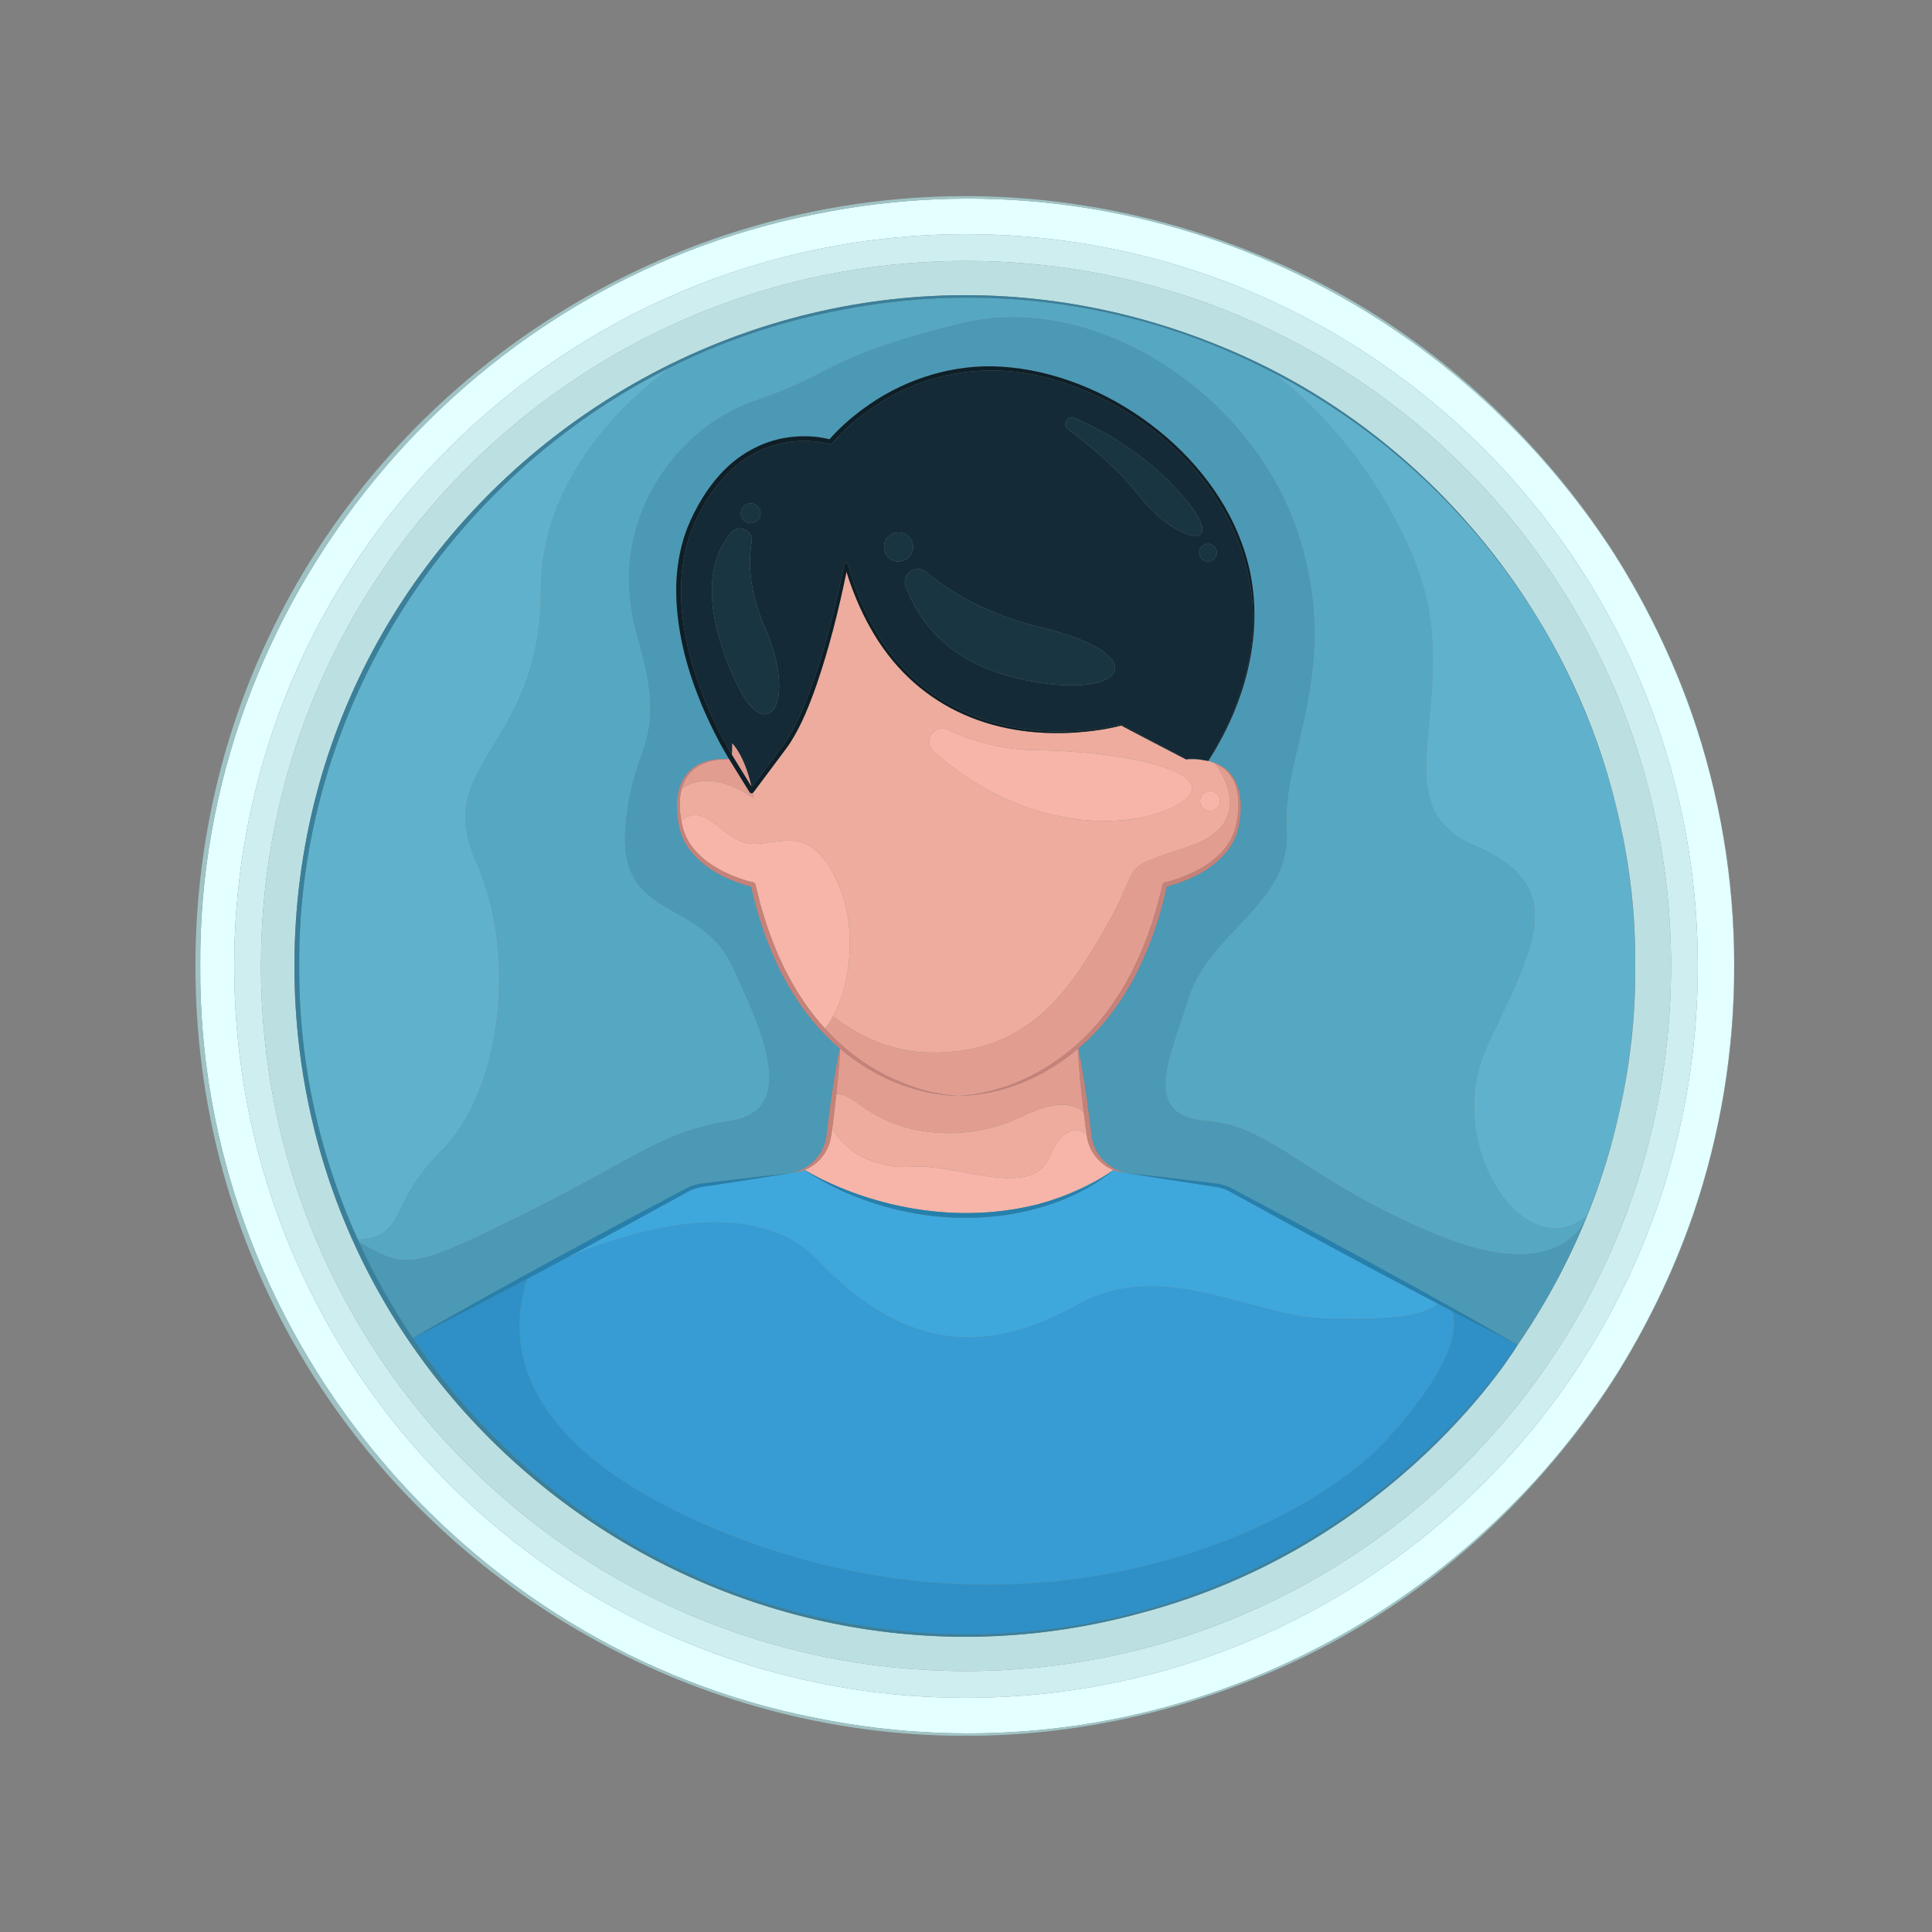 <?xml version="1.0" encoding="utf-8"?>
<!-- Generator: Adobe Illustrator 27.5.0, SVG Export Plug-In . SVG Version: 6.00 Build 0)  -->
<svg version="1.1" id="Layer_1" xmlns="http://www.w3.org/2000/svg" xmlns:xlink="http://www.w3.org/1999/xlink" x="0px" y="0px"
	 viewBox="0 0 2000 2000" style="enable-background:new 0 0 2000 2000;" xml:space="preserve">
<rect x="0" y="0" width="2000" height="2000" fill="#808080" stroke="none"/>
<path style="fill:none;" d="M1795.198,1000c0,89.085-14.651,174.748-41.672,254.712c8.716-25.518,16.14-51.507,22.199-77.867
	C1788.595,1120.131,1795.362,1060.971,1795.198,1000c0.162-61.538-6.731-121.233-19.836-178.429
	c-6.469-27.872-14.457-55.329-23.891-82.248C1779.797,820.988,1795.198,908.694,1795.198,1000z"/>
<path style="fill:none;" d="M1752.496,1257.709c-0.263,0.766-0.528,1.531-0.793,2.296
	C1751.971,1259.241,1752.231,1258.475,1752.496,1257.709z"/>
<path style="fill:#E3FFFF;" d="M1599.691,1522.218c45.146-51.801,83.688-109.506,114.32-171.805
	c-13.129,26.513-27.696,52.163-43.592,76.859C1649.192,1460.575,1625.545,1492.333,1599.691,1522.218z"/>
<path style="fill:#E3FFFF;" d="M1752.496,1257.709c0.346-0.999,0.689-1.998,1.03-2.997c27.021-79.965,41.672-165.627,41.672-254.712
	c0-91.306-15.401-179.012-43.727-260.677c-20.193-57.622-46.99-112.778-79.57-164.272
	c-169.517-265.407-491.83-421.433-826.78-353.606c-367.466,71.459-640.346,404.096-637.819,778.557
	c-2.536,374.437,270.354,707.143,637.821,778.568c333.954,67.619,655.382-87.302,825.297-351.297
	c33.374-52.358,60.76-108.534,81.283-167.267C1751.968,1259.24,1752.233,1258.476,1752.496,1257.709z M1000,1757.543
	c-418.38,0-757.544-339.164-757.544-757.543S581.62,242.456,1000,242.456S1757.544,581.62,1757.544,1000
	S1418.38,1757.543,1000,1757.543z"/>
<path style="fill:#E3FFFF;" d="M1714.677,650.944c-30.714-62.767-69.448-120.893-114.876-173.038
	c26.412,30.543,50.523,63.041,72.101,97.144C1687.488,599.454,1701.783,624.78,1714.677,650.944z"/>
<path style="fill:#CEEEEF;" d="M1000,242.456c-418.38,0-757.544,339.164-757.544,757.544S581.62,1757.543,1000,1757.543
	S1757.544,1418.38,1757.544,1000S1418.38,242.456,1000,242.456z M1000,1729.875c-403.1,0-729.876-326.776-729.876-729.875
	S596.9,270.125,1000,270.125S1729.876,596.901,1729.876,1000S1403.1,1729.875,1000,1729.875z"/>
<path style="fill:#BCE0E2;" d="M1652.145,765.912c0.386,1.075,0.78,2.146,1.16,3.223
	C1652.921,768.059,1652.534,766.985,1652.145,765.912z"/>
<path style="fill:#BCE0E2;" d="M1000,270.125c-403.1,0-729.876,326.776-729.876,729.875S596.9,1729.875,1000,1729.875
	s729.876-326.776,729.876-729.875S1403.1,270.125,1000,270.125z M1571.075,1392.209c-0.007-0.003-0.013-0.007-0.02-0.01
	c-0.001,0.002-0.002,0.003-0.003,0.005l0.015,0.008c0,0-123.147,207.007-389.33,277.398
	c-432.38,119.077-876.627-205.093-876.958-669.612c0.359-494.611,503.944-830.11,960.665-640.85
	c103.645,42.43,193.853,110.345,264.334,194.525c36.717,43.544,68.162,91.676,93.358,143.415c1.169,2.383,2.32,4.777,3.462,7.176
	c0.078,0.165,0.159,0.328,0.236,0.493c20.103,42.3,36.021,87.036,47.175,133.723c0.272,1.128,0.546,2.257,0.813,3.387
	c0.089,0.379,0.178,0.758,0.266,1.138c11.972,51.05,18.08,103.71,17.637,156.995c0.438,52.794-5.558,104.977-17.314,155.588
	c-11.956,52.121-29.85,101.849-52.86,148.523c-15.024,30.701-32.253,60.131-51.493,88.086
	C1571.063,1392.202,1571.069,1392.205,1571.075,1392.209z"/>
<path style="fill:#BCE0E2;" d="M1652.902,1231.987c-0.028,0.081-0.057,0.161-0.085,0.241
	C1652.846,1232.147,1652.874,1232.067,1652.902,1231.987z"/>
<path style="fill:#BCE0E2;" d="M1692.721,999.994c0,79.74-13.467,156.306-38.264,227.604c8.277-23.565,15.285-47.604,20.953-72.01
	c11.44-49.871,17.457-101.925,17.314-155.588c0.142-54.167-5.985-106.698-17.637-156.995c-0.089-0.379-0.176-0.759-0.266-1.138
	c-0.264-1.132-0.543-2.258-0.813-3.387c-5.465-22.603-12.08-44.884-19.787-66.755C1679.159,843.2,1692.721,920.011,1692.721,999.994
	z"/>
<path style="fill:#56A7C2;" d="M539.371,1258.247c117.498-58.065,144.859-86.794,215.896-97.688
	c71.036-10.944,35.518-90.189,2.735-160.566c-32.781-70.378-117.499-47.121-110.608-141.921
	c6.941-94.799,46.31-82.842,12.211-200.34c-34.049-117.498,40.99-215.895,122.971-243.205
	c81.98-27.309,68.351-43.726,210.169-79.244c141.819-35.518,303.602,73.772,350.621,215.894
	c47.069,142.073-16.974,229.525-11.502,306.894c5.472,77.37-79.244,105.744-101.133,174.044
	c-21.838,68.3-49.147,122.97,19.152,128.442s103.818,62.828,237.733,117.802c109.8,45.058,143.988,2.686,152.768-14.066
	c0.833-2.002,1.657-4.008,2.472-6.018c-64.533,55.083-150.438-74.088-103.306-175.341c47.121-101.386,87.706-164.923-13.528-207.94
	c-101.233-43.067-6.991-155.752-60.294-291.035c-45.509-115.611-125.604-181.627-147.938-198.384
	c-133.841-69.462-291.58-96.269-452.673-63.615c-60.363,11.752-117.794,31.603-171.237,58.261
	c-52.112,39.214-133.988,118.615-133.988,230.39c0,163.961-112.735,178.806-67.642,279.989
	c45.095,101.184,24.574,240.57-34.859,300.004c-58.467,58.467-34.56,88.494-86.923,92.734c0.353,0.778,0.712,1.552,1.067,2.329
	C420.392,1313.716,424.775,1314.902,539.371,1258.247z"/>
<path style="fill:#4B99B5;" d="M1487.617,1278.362c-133.915-54.974-169.434-112.33-237.733-117.802s-40.99-60.143-19.152-128.442
	c21.889-68.3,106.604-96.674,101.133-174.044c-5.472-77.369,58.571-164.822,11.502-306.894
	c-47.02-142.122-208.802-251.412-350.621-215.894c-141.818,35.517-128.189,51.934-210.169,79.244
	c-81.98,27.31-157.02,125.707-122.971,243.205c34.099,117.498-5.27,105.541-12.211,200.34
	c-6.892,94.799,77.826,71.543,110.608,141.921c32.782,70.377,68.301,149.622-2.735,160.566
	c-71.036,10.894-98.398,39.622-215.896,97.688c-114.596,56.655-118.979,55.469-167.836,27.421
	c15.879,34.678,34.572,67.955,55.814,99.479c92.438-53.053,188.849-105.151,283.089-154.978c4.177-2.189,8.675-3.75,13.3-4.594
	c4.133-0.741,9.422-1.182,13.545-1.756c25.802-3.113,54.342-6.58,80.116-9.3l2.215-0.303c0.831-0.115,1.651-0.258,2.467-0.416
	c17.902-4.969,31.483-20.122,33.59-38.308l1.093-9.277c3.326-27.064,7.12-54.137,12.558-80.876
	c-7.669-6.518-14.889-13.539-21.565-20.986c-16.169-17.985-29.546-38.524-40.353-60.103c-13.489-27.446-23.239-56.707-29.824-86.482
	c-24.767-6.538-49.908-18.728-65.02-40.077c-3.844-5.451-6.714-11.646-8.584-18.044c-1.708-6.376-2.588-12.972-3.019-19.562
	c-1.7-23.272,6.607-45.466,30.911-52.151c7.477-2.14,15.265-2.553,22.932-2.115c-3.587-5.94-6.954-11.703-9.741-16.883
	c-27.236-51.296-47.512-110.042-44.774-168.755c0.782-13.76,3.066-27.674,6.924-40.937c0.469-2.063,1.684-5.173,2.349-7.201
	c0.398-1.224,1.468-4.188,1.865-5.369c8.795-21.542,20.833-41.965,37.122-58.854c17.179-17.811,39.839-30.457,64.333-34.577
	c15.188-2.458,30.863-2.331,45.824,1.498c10.169-11.744,21.89-21.873,34.313-31.125c38.414-28.526,85.916-45.087,133.908-44.41
	c107.649,2.038,220.961,80.627,258.152,182.045c28.756,76.228,8.649,159.719-34.155,226.442c-0.007,0.012-0.014,0.023-0.021,0.035
	c0.722,0.181,1.429,0.379,2.13,0.586c-0.132-0.042-0.255-0.09-0.387-0.132c0.604,0.18,1.209,0.365,1.813,0.554
	c0.044,0.015,0.089,0.028,0.133,0.042c2.985,0.939,5.94,2.031,8.662,3.625l1.26,0.693l0.631,0.347l0.588,0.413l2.354,1.662
	l0.588,0.419l0.537,0.481c13.433,11.102,16.326,29.906,14.841,46.391c-0.384,4.443-1.147,9.921-2.166,14.29
	c-1.484,6.674-4.292,13.032-7.957,18.795c-14.81,22.335-40.738,35.135-66.083,41.809c-6.492,29.806-16.304,59.081-29.743,86.556
	c-10.819,21.568-24.153,42.157-40.34,60.123c-6.678,7.46-13.902,14.492-21.581,21.019c4.824,23.645,8.285,47.489,11.38,71.4
	c0.78,6.177,1.518,12.385,2.23,18.549c2.051,18.146,15.501,33.313,33.324,38.389c0.913,0.185,1.834,0.348,2.763,0.478l0.772,0.105
	c28.966,3.099,60.517,6.943,89.502,10.486c7.218,0.655,14.235,2.646,20.541,6.249c97.898,51.797,198.036,105.909,294.065,160.97
	c6.737-9.713,13.229-19.614,19.476-29.687c19.229-31.299,36.022-64.096,50.151-98.045
	C1631.605,1281.047,1597.417,1323.42,1487.617,1278.362z"/>
<path style="fill:#4B99B5;" d="M1590.233,1362.341c-6.194,10.082-12.643,20.008-19.333,29.768c0.052,0.03,0.104,0.06,0.156,0.09
	c19.24-27.955,36.469-57.386,51.493-88.086C1612.695,1324.1,1601.901,1343.526,1590.233,1362.341z"/>
<path style="fill:#4B99B5;" d="M1570.894,1392.118l0.159,0.086c0.001-0.002,0.002-0.003,0.003-0.005
	c-0.054-0.027-0.107-0.055-0.161-0.082C1570.895,1392.117,1570.894,1392.118,1570.894,1392.118z"/>
<path style="fill:#4B99B5;" d="M1228.67,785.821h0.775c3.62-0.156,7.254-0.12,10.864,0.182l-1.194-0.195
	C1233.543,785.187,1230.168,785.555,1228.67,785.821z"/>
<path style="fill:#60B2CC;" d="M1623.137,697.088c-25.196-51.739-56.642-99.87-93.358-143.415
	c22.447,26.81,42.89,55.273,61.131,85.086C1602.55,657.607,1613.314,677.067,1623.137,697.088z"/>
<path style="fill:#60B2CC;" d="M1626.599,704.264c0.079,0.165,0.158,0.329,0.236,0.493
	C1626.758,704.592,1626.677,704.429,1626.599,704.264z"/>
<path style="fill:#60B2CC;" d="M1465.729,583.961c53.303,135.283-40.939,247.968,60.294,291.035
	c101.234,43.017,60.649,106.555,13.528,207.94c-47.133,101.253,38.772,230.425,103.306,175.341
	c3.491-8.614,6.816-17.297,9.961-26.05c0.028-0.081,0.057-0.161,0.085-0.241c0.524-1.46,1.04-2.924,1.555-4.389
	c24.797-71.298,38.264-147.865,38.264-227.604c0-79.983-13.562-156.794-38.498-228.269c-0.305-0.864-0.609-1.728-0.918-2.59
	c-0.38-1.077-0.774-2.148-1.16-3.223c-16.077-44.354-36.655-86.981-61.235-127.153c-66.445-107.597-161.462-195.234-273.119-253.182
	C1340.125,402.333,1420.22,468.35,1465.729,583.961z"/>
<path style="fill:#60B2CC;" d="M457.391,1190.605c59.434-59.434,79.954-198.82,34.859-300.004
	c-45.094-101.183,67.642-116.028,67.642-279.989c0-111.774,81.876-191.176,133.988-230.39
	c-229.83,114.639-385.896,355.237-384.104,619.778c-0.678,99.658,21.055,195.923,60.692,283.339
	C422.831,1279.099,398.924,1249.072,457.391,1190.605z"/>
<path style="fill:#EDAC9D;" d="M905.547,1202.918c35.518,10.893,30.096,0,75.14,7.651c45.094,7.701,92.925,21.027,106.604-14.39
	c11.088-28.845,29.476-29.834,37.637-21.398c-1.07-7.77-2.096-15.544-3.057-23.324c-6.301-6.128-23.646-15.637-63.258,3.833
	c-53.303,26.196-121.603,24.372-169.433-12.515c-9.111-7.026-16.84-10.069-23.376-10.417c-0.908,8.404-1.896,16.8-2.936,25.193
	c-0.502,3.332-0.877,6.7-1.289,10.065C866.007,1176.009,878.5,1194.584,905.547,1202.918z"/>
<path style="fill:#EDAC9D;" d="M1250.895,787.734L1250.895,787.734L1250.895,787.734l-9.448-1.545
	c-4.551-0.396-9.138-0.372-13.688-0.045c0.114-0.043-68.452-35.53-66.814-35.129c-14.955,3.886-30.275,5.999-45.66,7.147
	c-90.26,6.524-169.88-28.193-214.68-108.907c-10.115-18.117-18.106-37.438-24.324-57.229
	c-8.154,39.747-18.019,79.112-31.236,117.514c-7.212,20.361-15.122,40.58-26.766,58.949c-2.748,4.321-6.497,9.083-9.501,13.161
	c-6.479,8.712-22.319,29.813-28.903,38.653c-0.181,0.251-0.413,0.435-0.664,0.584c0.622,3.398,0.884,5.468,0.884,5.468
	s-41.737-32.467-74.353-10.112c-2.926,10.443-2.473,22.141-0.532,32.937c0.699-0.552,1.436-1.076,2.227-1.545
	c27.361-16.366,41.497,25.993,72.657,25.993c31.212,0,62.17-21.889,89.732,46.462c15.2,37.646,13.073,94.748-7.549,132.091
	c25.638,19.659,58.673,36.227,97.94,37.291c99.765,2.736,143.44-57.355,184.43-129.354c40.991-71.999,9.577-57.812,86.085-83.754
	c73.862-25.102,29.884-82.465,26.777-86.382c-1.418-0.612-2.916-1.166-4.479-1.668c-0.701-0.206-1.408-0.405-2.13-0.586
	C1250.897,787.731,1250.896,787.732,1250.895,787.734L1250.895,787.734z M1211.618,836.725
	c-53.51,24.614-157.313,19.891-245.099-58.818c-11.553-10.358,0.544-28.803,14.628-22.294c25.352,11.716,55.987,20.55,91.106,20.994
	C1180.192,777.973,1279.934,805.299,1211.618,836.725z M1262.921,829.177c0,5.678-4.603,10.28-10.28,10.28s-10.28-4.603-10.28-10.28
	c0-5.677,4.603-10.28,10.28-10.28S1262.921,823.5,1262.921,829.177z"/>
<path style="fill:#EDAC9D;" d="M1258.248,790.324c1.518,0.893,4.839,2.896,9.283,5.754
	C1264.871,793.856,1261.783,791.925,1258.248,790.324z"/>
<path style="fill:#EDAC9D;" d="M1254.456,788.736c0.044,0.014,0.089,0.028,0.133,0.042
	C1254.545,788.764,1254.5,788.751,1254.456,788.736z"/>
<path style="fill:#EDAC9D;" d="M1228.4,785.871c0.348-0.019,0.696-0.035,1.045-0.05h-0.775
	C1228.575,785.838,1228.48,785.855,1228.4,785.871z"/>
<path style="fill:#142B37;" d="M1288.703,701.281c39.041-139.501-62.692-266.167-192.486-306.701
	c-78.117-24.86-157.876-7.409-218.555,47.662c-5.704,5.19-11.351,10.804-16.265,16.678c-0.65,0.782-1.682,1.063-2.598,0.787
	c-2.169-0.639-4.611-1.173-6.973-1.601c-36.802-6.646-74.021,6.199-99.772,33.142c-15.674,16.266-27.471,36.262-35.994,57.217
	c-0.871,2.49-2.13,6.175-2.999,8.675c-0.319,0.856-0.86,2.619-1.072,3.511c-11.092,37.934-7.915,78.722,1.845,116.606
	c9.289,35.874,24.068,70.318,42.747,102.297c0.389,0.652,0.821,1.372,1.285,2.138c0.069-2.868,0.16-7.033,0.237-12.135
	c10.986,12.651,16.866,31.996,19.708,44.522c0.134,0.219,0.268,0.438,0.397,0.65c7.5-9.95,21.088-28.07,26.929-35.807
	c10.028-12.491,17.792-26.286,24.16-41.014c20.927-49.187,33.805-101.56,44.813-153.752c0.188-1.009,1.17-1.669,2.176-1.466
	c0.698,0.141,1.224,0.661,1.408,1.301c5.263,18.373,11.964,36.39,20.483,53.497c46.461,94.825,138.405,130.844,239.899,116.845
	c7.729-0.98,15.436-2.768,22.974-4.308c-0.064-0.014,66.995,35.981,66.69,35.877c0.219-0.013,0.438-0.019,0.658-0.031
	c0.08-0.016,0.175-0.033,0.27-0.05c1.498-0.267,4.873-0.635,10.445-0.014l1.194,0.195c2.398,0.201,4.787,0.514,7.153,0.967
	c-1.994-0.356-4.002-0.605-6.017-0.781l9.448,1.545C1267.314,760.771,1280.605,731.777,1288.703,701.281z M777.128,521.105
	c5.66,0,10.248,4.588,10.248,10.247c0,5.659-4.588,10.247-10.248,10.247c-5.659,0-10.247-4.588-10.247-10.247
	C766.881,525.693,771.469,521.105,777.128,521.105z M763.465,709.506c-24.289-50.665-41.996-116.334-6.582-158.165
	c8.023-9.477,23.283-2.02,21.18,10.218c-3.563,20.727-2.623,50.231,13.671,87.7C826.315,728.786,793.524,772.205,763.465,709.506z
	 M915.127,566.193c0-8.3,6.729-15.029,15.029-15.029c8.301,0,15.029,6.729,15.029,15.029c0,8.301-6.729,15.03-15.029,15.03
	C921.856,581.223,915.127,574.494,915.127,566.193z M1077.719,706.924c-71.135-10.778-117.613-41.96-140.107-99.584
	c-4.991-12.788,10.539-23.997,21.066-15.187c24.082,20.153,62.339,43.723,119.041,57.386
	C1191.123,676.865,1167.896,720.587,1077.719,706.924z M1178.826,512.732c-20.89-26.747-49.632-50.835-73.254-68.296
	c-6.485-4.793-0.627-14.897,6.768-11.679c30.322,13.199,69.688,35.474,103.377,71.268
	C1281.301,573.708,1220.841,566.527,1178.826,512.732z M1241.336,572.086c0-5.047,4.091-9.138,9.137-9.138
	c5.047,0,9.138,4.091,9.138,9.138c0,5.046-4.091,9.137-9.138,9.137C1245.427,581.223,1241.336,577.132,1241.336,572.086z"/>
<path style="fill:#142B37;" d="M1250.895,787.734L1250.895,787.734c0.002-0.001,0.003-0.003,0.005-0.005
	c0.007-0.012,0.014-0.023,0.021-0.035C1250.912,787.707,1250.903,787.721,1250.895,787.734z"/>
<path style="fill:#369CD3;" d="M1371.486,1364.801c-75.85-2.027-168.064-63.538-255.821-14.339
	c-87.705,49.199-174.601,53.302-268.184-45.094c-67.627-71.076-194.468-31.462-259.649-4c-13.99,7.511-28.006,14.987-42.03,22.424
	c-19.892,59.034-20.337,172.007,202.624,262.376c317.028,128.443,598.437,2.027,688.625-97.383
	c76.778-84.588,70.13-122.06,66.463-131.331c-5.011-2.611-10.023-5.229-15.036-7.854
	C1469.521,1366.251,1415.93,1366.037,1371.486,1364.801z"/>
<path style="fill:#2E90C6;" d="M1265.438,1640.845c-27.768,11.506-55.71,21.057-83.701,28.766
	c266.183-70.391,389.33-277.398,389.33-277.398l-0.015-0.008l-0.159-0.086C1496.011,1501.341,1390.512,1589.652,1265.438,1640.845z"
	/>
<path style="fill:#2E90C6;" d="M1437.051,1488.785c-90.188,99.41-371.597,225.827-688.625,97.383
	c-222.961-90.369-222.516-203.342-202.624-262.376c-39.481,20.937-79.041,41.529-118.377,61.466
	c99.7,147.902,255.317,257.303,437.693,292.793c282.408,57.241,554.555-68.237,705.629-286.01
	c-22.351-11.34-44.78-22.892-67.233-34.587C1507.181,1366.725,1513.829,1404.196,1437.051,1488.785z"/>
<path style="fill:#3EA8DD;" d="M1163.114,1213.739c0.124,0.036,0.246,0.075,0.37,0.11c-3.743-0.39-7.377-1.307-10.824-2.674
	c-15.883,13.853-34.886,23.79-54.36,31.632c-73.499,28.509-158.233,21.736-229.18-11.081c-11.939-5.641-23.653-11.892-34.509-19.418
	c-0.716-0.485-1.284-0.881-1.691-1.169c-0.643,0.254-1.289,0.498-1.944,0.713c-2.982,1.098-6.12,1.651-9.217,2.042
	c0.108-0.029,0.215-0.063,0.322-0.093c-0.815,0.158-1.636,0.301-2.467,0.416l-2.215,0.303c0.235-0.024,0.474-0.05,0.709-0.075
	c-25.703,4.282-54.455,8.696-80.385,12.607c-3.959,0.629-9.507,1.347-13.3,2.054c-4.251,0.87-8.356,2.397-12.143,4.486
	c-41.021,22.609-82.627,45.325-124.449,67.776c65.182-27.462,192.023-67.076,259.649,4c93.583,98.396,180.479,94.292,268.184,45.094
	c87.757-49.198,179.972,12.313,255.821,14.339c44.443,1.236,98.034,1.45,116.991-15.201
	c-71.699-37.543-143.509-76.496-213.632-115.123c-3.88-2.255-8.05-4.065-12.429-5.087c-1.985-0.53-4.704-0.837-6.731-1.163
	c-29.152-4.374-60.838-9.185-89.825-13.99c0.262,0.028,0.526,0.057,0.789,0.085l-0.772-0.105
	C1164.948,1214.087,1164.027,1213.924,1163.114,1213.739z"/>
<path style="fill:#3EA8DD;" d="M1076.987,1245.995c26.795-7.329,53.171-18.21,75.594-34.853c-0.003-0.001-0.006-0.002-0.009-0.004
	c-4.961,3.511-33.165,22.583-77.462,35.33C1075.735,1246.307,1076.363,1246.16,1076.987,1245.995z"/>
<path style="fill:#E29D91;" d="M1153.112,1037.253c9.579-13.864,17.94-29.05,24.869-44.438c2.98-6.15,6.249-14.83,8.896-21.176
	c1.521-4.285,4.382-12.492,5.922-16.874c3.633-11.281,8.066-27.784,10.838-39.483c0.224-0.895,0.936-1.54,1.778-1.726
	c7.195-1.601,14.448-4.016,21.327-6.785c13.762-5.64,27.041-13.296,37.364-24.101c6.973-7.421,12.446-16.364,14.92-26.273
	c0.722-2.355,1.222-5.949,1.697-8.254c3.392-19.879,1.149-40.085-13.193-52.065c-4.444-2.859-7.766-4.862-9.283-5.754
	c-0.249-0.113-0.486-0.233-0.739-0.342c3.106,3.917,47.085,61.28-26.777,86.382c-76.508,25.942-45.094,11.755-86.085,83.754
	c-40.989,71.999-84.665,132.091-184.43,129.354c-39.268-1.064-72.303-17.632-97.94-37.291c-2.466,4.536-5.256,8.743-8.301,12.6
	c17.339,19.007,37.777,35.207,60.593,47.106c24.196,12.442,50.858,21.131,78.175,22.547
	C1057.817,1130.321,1117.332,1090.745,1153.112,1037.253z"/>
<path style="fill:#E29D91;" d="M1058.613,1155.29c39.611-19.471,56.957-9.962,63.258-3.833c-2.699-21.851-4.867-43.753-6.029-65.763
	c-34.385,29.11-77.905,47.984-123.099,48.742c-45.204-0.802-88.698-19.698-123.088-48.808c-0.8,15.627-2.172,31.194-3.851,46.731
	c6.536,0.348,14.265,3.391,23.376,10.417C937.011,1179.661,1005.31,1181.485,1058.613,1155.29z"/>
<path style="fill:#E29D91;" d="M780.093,826.356c0,0-0.262-2.069-0.884-5.468c-1.05,0.624-2.551,0.37-3.205-0.761
	c-6.126-10.07-14.059-22.476-21.134-34.19c-16.022-0.248-33.557,3.716-43.147,17.433c-2.757,3.925-4.696,8.278-5.983,12.874
	C738.356,793.889,780.093,826.356,780.093,826.356z"/>
<path style="fill:#E29D91;" d="M757.866,781.692c5.098,8.433,14.332,23.21,19.945,32.387c-2.842-12.526-8.722-31.871-19.708-44.522
	C758.026,774.659,757.935,778.824,757.866,781.692z"/>
<path style="fill:#F7B5A9;" d="M869.825,920.091c-27.563-68.351-58.521-46.462-89.732-46.462c-31.16,0-45.296-42.359-72.657-25.993
	c-0.792,0.469-1.528,0.993-2.227,1.545c0.587,3.266,1.307,6.451,2.113,9.491c6.868,22.747,27.621,37.743,48.604,46.822
	c7.748,3.327,15.981,6.135,24.159,7.986c0.945,0.209,1.642,0.941,1.85,1.825l4.917,19.862c2.793,9.448,5.782,19.944,9.235,29.235
	c0.951,2.676,2.385,6.999,3.498,9.596c1.286,3.154,4.45,11.118,5.749,14.197c1.439,3.097,4.983,10.735,6.447,13.887
	c6.125,12.119,12.826,24.021,20.55,35.199c6.53,9.653,13.767,18.866,21.644,27.5c3.045-3.857,5.835-8.064,8.301-12.6
	C882.898,1014.839,885.025,957.736,869.825,920.091z"/>
<path style="fill:#F7B5A9;" d="M832.92,1211.139c0.407,0.288,0.976,0.684,1.691,1.169c-0.562-0.39-1.126-0.776-1.683-1.172
	C832.926,1211.137,832.923,1211.138,832.92,1211.139z"/>
<path style="fill:#F7B5A9;" d="M1075.11,1246.467c44.297-12.747,72.501-31.818,77.462-35.33
	c-12.069-4.818-21.823-15.182-25.847-27.984c-0.208-0.813-0.767-2.775-0.961-3.557c-0.187-0.788-0.508-2.801-0.676-3.625
	c-0.055-0.397-0.106-0.794-0.161-1.192c-8.161-8.436-26.549-7.447-37.637,21.398c-13.68,35.417-61.511,22.091-106.604,14.39
	c-45.044-7.651-39.622,3.242-75.14-7.651c-27.047-8.334-39.54-26.909-43.967-35.302c-0.647,5.295-1.388,10.583-2.874,15.703
	c-3.249,10.042-10.076,18.933-19.085,24.457c-2.102,1.279-4.316,2.416-6.607,3.328c11.82,7.143,24.359,13.074,37.095,18.374
	C934.432,1256.024,1007.39,1263.868,1075.11,1246.467z"/>
<path style="fill:#F7B5A9;" d="M1072.254,776.606c-35.119-0.444-65.755-9.278-91.106-20.994
	c-14.084-6.509-26.181,11.936-14.628,22.294c87.785,78.709,191.589,83.433,245.099,58.818
	C1279.934,805.299,1180.192,777.973,1072.254,776.606z"/>
<path style="fill:#F7B5A9;" d="M1242.36,829.177c0,5.678,4.603,10.28,10.28,10.28s10.28-4.603,10.28-10.28
	c0-5.677-4.603-10.28-10.28-10.28S1242.36,823.5,1242.36,829.177z"/>
<path style="fill:#1A3542;" d="M1077.719,649.539c-56.702-13.663-94.959-37.233-119.041-57.386
	c-10.527-8.811-26.058,2.398-21.066,15.187c22.494,57.624,68.973,88.806,140.107,99.584
	C1167.896,720.587,1191.123,676.865,1077.719,649.539z"/>
<path style="fill:#1A3542;" d="M945.185,566.193c0-8.3-6.729-15.029-15.029-15.029c-8.301,0-15.029,6.729-15.029,15.029
	c0,8.301,6.729,15.03,15.029,15.03C938.457,581.223,945.185,574.494,945.185,566.193z"/>
<path style="fill:#1A3542;" d="M778.063,561.559c2.104-12.237-13.156-19.695-21.18-10.218
	c-35.414,41.831-17.707,107.5,6.582,158.165c30.06,62.699,62.851,19.28,28.269-60.248C775.44,611.789,774.5,582.286,778.063,561.559
	z"/>
<path style="fill:#1A3542;" d="M777.128,541.6c5.66,0,10.248-4.588,10.248-10.247c0-5.66-4.588-10.247-10.248-10.247
	c-5.659,0-10.247,4.588-10.247,10.247C766.881,537.012,771.469,541.6,777.128,541.6z"/>
<path style="fill:#1A3542;" d="M1215.717,504.026c-33.688-35.794-73.055-58.069-103.377-71.268
	c-7.395-3.219-13.253,6.886-6.768,11.679c23.622,17.461,52.364,41.549,73.254,68.296
	C1220.841,566.527,1281.301,573.708,1215.717,504.026z"/>
<path style="fill:#1A3542;" d="M1259.61,572.086c0-5.047-4.091-9.138-9.138-9.138c-5.046,0-9.137,4.091-9.137,9.138
	c0,5.046,4.091,9.137,9.137,9.137C1255.52,581.223,1259.61,577.132,1259.61,572.086z"/>
<path style="fill:#9FC3C4;" d="M1304.66,1735.537c114.896-46.994,215.405-121.279,295.031-213.319
	c25.854-29.885,49.501-61.643,70.729-94.946c-169.915,263.995-491.343,418.917-825.297,351.297
	c-367.468-71.425-640.357-404.131-637.821-778.568c-2.526-374.461,270.354-707.098,637.819-778.557
	c334.95-67.826,657.264,88.2,826.78,353.606c-21.577-34.103-45.688-66.602-72.101-97.144
	c-79.644-92.096-180.19-166.427-295.134-213.451C780.533,47.381,202.709,432.436,202.306,999.998
	C202.698,1567.538,780.55,1952.596,1304.66,1735.537z"/>
<path style="fill:#9FC3C4;" d="M1775.362,821.571c13.104,57.196,19.998,116.892,19.836,178.429
	C1795.7,939.455,1788.832,879.612,1775.362,821.571z"/>
<path style="fill:#9FC3C4;" d="M1795.198,1000c0.164,60.971-6.604,120.131-19.473,176.845
	C1788.955,1119.298,1795.693,1059.993,1795.198,1000z"/>
<path style="fill:#9FC3C4;" d="M1752.496,1257.709c-0.265,0.765-0.525,1.532-0.793,2.296
	c-20.523,58.733-47.909,114.909-81.283,167.267c15.896-24.696,30.463-50.347,43.592-76.859
	c26.982-54.486,47.882-112.609,61.714-173.568c-6.06,26.36-13.483,52.349-22.199,77.867
	C1753.186,1255.712,1752.842,1256.711,1752.496,1257.709z"/>
<path style="fill:#9FC3C4;" d="M1751.472,739.323c9.434,26.919,17.422,54.376,23.891,82.248
	c-13.72-59.877-34.261-117.005-60.686-170.627c-12.894-26.164-27.188-51.49-42.775-75.893
	C1704.481,626.545,1731.278,681.701,1751.472,739.323z"/>
<path style="fill:#3A809B;" d="M1675.088,843.005c11.651,50.297,17.778,102.828,17.637,156.995
	C1693.168,946.715,1687.06,894.055,1675.088,843.005z"/>
<path style="fill:#3A809B;" d="M1692.725,1000c0.143,53.664-5.874,105.718-17.314,155.588
	C1687.167,1104.977,1693.162,1052.794,1692.725,1000z"/>
<path style="fill:#3A809B;" d="M1674.822,841.867c0.09,0.379,0.177,0.759,0.266,1.138
	C1675,842.625,1674.911,842.246,1674.822,841.867z"/>
<path style="fill:#3A809B;" d="M1674.01,838.48c0.27,1.129,0.549,2.255,0.813,3.387
	C1674.556,840.737,1674.282,839.608,1674.01,838.48z"/>
<path style="fill:#3A809B;" d="M1570.9,1392.108c6.69-9.76,13.139-19.686,19.333-29.768c-6.246,10.072-12.738,19.973-19.476,29.687
	C1570.805,1392.054,1570.853,1392.082,1570.9,1392.108z"/>
<path style="fill:#3A809B;" d="M1652.902,1231.987c-0.028,0.081-0.057,0.161-0.085,0.241c-3.145,8.752-6.47,17.436-9.961,26.05
	c-0.814,2.01-1.639,4.016-2.472,6.018c-14.129,33.949-30.923,66.746-50.151,98.045c11.668-18.815,22.462-38.241,32.316-58.229
	c23.011-46.675,40.904-96.403,52.86-148.523c-5.668,24.405-12.676,48.444-20.953,72.01
	C1653.942,1229.063,1653.427,1230.526,1652.902,1231.987z"/>
<path style="fill:#3A809B;" d="M1652.145,765.912c0.39,1.074,0.776,2.147,1.16,3.223c0.309,0.862,0.613,1.726,0.918,2.59
	c7.707,21.871,14.322,44.151,19.787,66.755c-11.154-46.687-27.072-91.423-47.175-133.723c-0.078-0.164-0.157-0.329-0.236-0.493
	c-1.142-2.399-2.293-4.793-3.462-7.176c-9.822-20.021-20.587-39.48-32.228-58.329
	C1615.489,678.931,1636.067,721.557,1652.145,765.912z"/>
<path style="fill:#3A809B;" d="M1570.894,1392.118c0,0,0.001-0.001,0.001-0.001c-0.049-0.025-0.098-0.05-0.147-0.075
	c-151.074,217.773-423.221,343.251-705.629,286.01c-182.376-35.49-337.993-144.891-437.693-292.793
	c-0.799,0.405-1.601,0.815-2.399,1.22c0.773-0.444,1.551-0.886,2.324-1.33c-21.242-31.524-39.936-64.801-55.814-99.479
	c-0.355-0.776-0.715-1.551-1.067-2.329c-39.638-87.416-61.37-183.681-60.692-283.339c-1.792-264.542,154.274-505.14,384.104-619.778
	c53.443-26.658,110.874-46.508,171.237-58.261c161.093-32.654,318.832-5.847,452.673,63.615
	c111.657,57.948,206.674,145.585,273.119,253.182c-18.241-29.813-38.684-58.275-61.131-85.086
	c-70.481-84.181-160.689-152.095-264.334-194.525c-456.721-189.26-960.306,146.239-960.665,640.85
	c0.331,464.52,444.578,788.689,876.958,669.612c27.991-7.708,55.934-17.26,83.701-28.766
	C1390.512,1589.652,1496.011,1501.341,1570.894,1392.118z"/>
<path style="fill:#C68279;" d="M1258.248,790.324c3.535,1.601,6.623,3.532,9.283,5.754c14.343,11.98,16.585,32.186,13.193,52.065
	c-0.476,2.306-0.976,5.899-1.697,8.254c-2.474,9.909-7.947,18.852-14.92,26.273c-10.323,10.805-23.603,18.461-37.364,24.101
	c-6.879,2.769-14.132,5.184-21.327,6.785c-0.843,0.186-1.555,0.831-1.778,1.726c-2.771,11.699-7.205,28.202-10.838,39.483
	c-1.54,4.382-4.401,12.589-5.922,16.874c-2.647,6.346-5.916,15.026-8.896,21.176c-6.929,15.388-15.29,30.574-24.869,44.438
	c-35.78,53.492-95.295,93.068-160.369,97.182c45.193-0.757,88.714-19.632,123.099-48.742c1.162,22.01,3.33,43.912,6.029,65.763
	c0.961,7.78,1.986,15.554,3.057,23.324c0.055,0.397,0.106,0.795,0.161,1.192c0.168,0.824,0.489,2.837,0.676,3.625
	c0.194,0.782,0.753,2.743,0.961,3.557c4.023,12.802,13.777,23.166,25.847,27.984c0.003,0.001,0.006,0.003,0.009,0.004
	c0.253-0.188,0.513-0.366,0.765-0.555c-0.226,0.2-0.459,0.39-0.686,0.588c3.447,1.367,7.081,2.284,10.824,2.674
	c-0.124-0.035-0.246-0.074-0.37-0.11c-17.823-5.076-31.273-20.243-33.324-38.389c-0.713-6.164-1.45-12.372-2.23-18.549
	c-3.095-23.911-6.556-47.755-11.38-71.4c7.679-6.527,14.903-13.559,21.581-21.019c16.187-17.965,29.521-38.554,40.34-60.123
	c13.439-27.475,23.251-56.75,29.743-86.556c25.345-6.674,51.273-19.474,66.083-41.809c3.665-5.764,6.473-12.121,7.957-18.795
	c1.019-4.369,1.782-9.847,2.166-14.29c1.485-16.485-1.408-35.289-14.841-46.391l-0.537-0.481l-0.588-0.419l-2.354-1.662
	l-0.588-0.413l-0.631-0.347l-1.26-0.693c-2.722-1.594-5.677-2.686-8.662-3.625c-0.044-0.014-0.089-0.028-0.133-0.042
	c-0.604-0.189-1.209-0.375-1.813-0.554c0.132,0.041,0.255,0.09,0.387,0.132c1.563,0.503,3.062,1.056,4.479,1.668
	C1257.762,790.091,1257.999,790.211,1258.248,790.324z"/>
<path style="fill:#0E1F28;" d="M754.87,785.937c7.075,11.714,15.008,24.12,21.134,34.19c0.654,1.131,2.155,1.385,3.205,0.761
	c0.251-0.149,0.483-0.333,0.664-0.584c6.584-8.841,22.425-29.941,28.903-38.653c3.004-4.078,6.753-8.84,9.501-13.161
	c11.644-18.37,19.554-38.588,26.766-58.949c13.217-38.401,23.082-77.767,31.236-117.514c6.219,19.791,14.209,39.112,24.324,57.229
	c44.8,80.714,124.42,115.431,214.68,108.907c15.385-1.148,30.705-3.261,45.66-7.147c-1.638-0.4,66.929,35.087,66.814,35.129
	c4.551-0.327,9.138-0.351,13.688,0.045c2.015,0.175,4.022,0.424,6.017,0.781c-2.366-0.453-4.755-0.766-7.153-0.967
	c-3.61-0.302-7.244-0.337-10.864-0.182c-0.349,0.015-0.697,0.031-1.045,0.05c-0.22,0.012-0.439,0.018-0.658,0.031
	c0.305,0.104-66.755-35.891-66.69-35.877c-7.538,1.539-15.244,3.327-22.974,4.308c-101.494,13.999-193.439-22.02-239.899-116.845
	c-8.52-17.107-15.221-35.125-20.483-53.497c-0.185-0.64-0.71-1.16-1.408-1.301c-1.006-0.204-1.988,0.457-2.176,1.466
	c-11.009,52.192-23.887,104.565-44.813,153.752c-6.368,14.728-14.132,28.523-24.16,41.014c-5.841,7.737-19.429,25.857-26.929,35.807
	c-0.13-0.212-0.264-0.431-0.397-0.65c-5.613-9.178-14.848-23.954-19.945-32.387c-0.464-0.766-0.896-1.486-1.285-2.138
	c-18.679-31.979-33.458-66.422-42.747-102.297c-9.76-37.884-12.936-78.672-1.845-116.606c0.212-0.892,0.753-2.654,1.072-3.511
	c0.869-2.5,2.128-6.186,2.999-8.675c8.523-20.955,20.32-40.952,35.994-57.217c25.751-26.944,62.971-39.789,99.772-33.142
	c2.361,0.428,4.804,0.962,6.973,1.601c0.916,0.276,1.948-0.004,2.598-0.787c4.914-5.874,10.56-11.488,16.265-16.678
	c60.679-55.071,140.438-72.522,218.555-47.662c129.794,40.534,231.527,167.2,192.486,306.701
	c-8.098,30.496-21.389,59.491-37.809,86.453v0v0c0.009-0.013,0.018-0.027,0.025-0.04c42.805-66.723,62.911-150.214,34.155-226.442
	c-37.191-101.419-150.503-180.008-258.152-182.045c-47.992-0.677-95.494,15.884-133.908,44.41
	c-12.424,9.253-24.144,19.382-34.313,31.125c-14.961-3.829-30.636-3.956-45.824-1.498c-24.494,4.12-47.154,16.767-64.333,34.577
	c-16.289,16.888-28.327,37.312-37.122,58.854c-0.397,1.181-1.467,4.144-1.865,5.369c-0.665,2.028-1.88,5.138-2.349,7.201
	c-3.857,13.262-6.142,27.177-6.924,40.937c-2.737,58.713,17.538,117.459,44.774,168.755c2.787,5.18,6.154,10.943,9.741,16.883
	C754.823,785.858,754.847,785.898,754.87,785.937z"/>
<path style="fill:#C68279;" d="M830.976,1211.852c0.655-0.215,1.302-0.459,1.944-0.713c0.003-0.001,0.006-0.002,0.009-0.003
	c-0.261-0.186-0.528-0.361-0.788-0.549c0.289,0.176,0.583,0.343,0.873,0.518c2.291-0.912,4.505-2.049,6.607-3.328
	c9.009-5.524,15.836-14.416,19.085-24.457c1.486-5.121,2.227-10.408,2.874-15.703c0.412-3.365,0.787-6.733,1.289-10.065
	c1.039-8.393,2.027-16.789,2.936-25.193c1.679-15.537,3.051-31.104,3.851-46.731c34.39,29.109,77.884,48.006,123.088,48.808
	c-27.316-1.416-53.979-10.105-78.175-22.547c-22.815-11.9-43.254-28.099-60.593-47.106c-7.877-8.634-15.113-17.847-21.644-27.5
	c-7.724-11.179-14.425-23.081-20.55-35.199c-1.464-3.152-5.008-10.79-6.447-13.887c-1.299-3.079-4.463-11.043-5.749-14.197
	c-1.113-2.597-2.547-6.921-3.498-9.596c-3.453-9.291-6.442-19.787-9.235-29.235l-4.917-19.862c-0.208-0.884-0.905-1.616-1.85-1.825
	c-8.179-1.851-16.411-4.659-24.159-7.986c-20.983-9.079-41.736-24.075-48.604-46.822c-0.807-3.04-1.526-6.225-2.113-9.491
	c-1.94-10.796-2.393-22.494,0.532-32.937c1.287-4.596,3.227-8.949,5.983-12.874c9.59-13.717,27.125-17.681,43.147-17.433
	c-0.023-0.039-0.047-0.078-0.07-0.117c-7.667-0.438-15.455-0.024-22.932,2.115c-24.305,6.686-32.611,28.879-30.911,52.151
	c0.431,6.59,1.311,13.186,3.019,19.562c1.87,6.398,4.74,12.593,8.584,18.044c15.111,21.349,40.253,33.539,65.02,40.077
	c6.585,29.775,16.335,59.036,29.824,86.482c10.808,21.579,24.185,42.118,40.353,60.103c6.676,7.447,13.896,14.468,21.565,20.986
	c-5.438,26.739-9.232,53.813-12.558,80.876l-1.093,9.277c-2.106,18.186-15.688,33.339-33.59,38.308
	c-0.108,0.03-0.214,0.064-0.322,0.093C824.856,1213.503,827.994,1212.95,830.976,1211.852z"/>
<path style="fill:#2580AD;" d="M1570.758,1392.027c-96.029-55.061-196.167-109.173-294.065-160.97
	c-6.306-3.603-13.323-5.594-20.541-6.249c-28.985-3.543-60.536-7.388-89.502-10.486c-0.263-0.028-0.527-0.057-0.789-0.085
	c28.987,4.805,60.673,9.617,89.825,13.99c2.027,0.325,4.746,0.632,6.731,1.163c4.379,1.022,8.549,2.832,12.429,5.087
	c70.123,38.627,141.933,77.58,213.632,115.123c5.013,2.625,10.025,5.243,15.036,7.854c22.453,11.696,44.883,23.248,67.233,34.587
	c0.05,0.025,0.099,0.05,0.147,0.075c0.054,0.027,0.107,0.055,0.161,0.082c0.007,0.003,0.013,0.007,0.02,0.01
	c-0.006-0.004-0.013-0.007-0.019-0.011c-0.052-0.03-0.104-0.06-0.156-0.09C1570.853,1392.082,1570.805,1392.054,1570.758,1392.027z"
	/>
<path style="fill:#2580AD;" d="M587.832,1301.368c41.822-22.451,83.429-45.167,124.449-67.776c3.786-2.088,7.892-3.616,12.143-4.486
	c3.793-0.708,9.341-1.425,13.3-2.054c25.93-3.912,54.682-8.325,80.385-12.607c-0.235,0.025-0.474,0.051-0.709,0.075
	c-25.774,2.721-54.314,6.188-80.116,9.3c-4.123,0.574-9.412,1.015-13.545,1.756c-4.625,0.843-9.123,2.405-13.3,4.594
	c-94.24,49.827-190.651,101.925-283.089,154.978c-0.773,0.444-1.552,0.886-2.324,1.33c0.799-0.404,1.601-0.814,2.399-1.22
	c39.336-19.938,78.896-40.529,118.377-61.466C559.826,1316.355,573.842,1308.879,587.832,1301.368z"/>
<path style="fill:#2580AD;" d="M1152.581,1211.142c-22.423,16.643-48.799,27.524-75.594,34.853
	c-0.624,0.165-1.252,0.312-1.877,0.473c-67.721,17.4-140.679,9.557-205.002-16.989c-12.735-5.299-25.274-11.23-37.095-18.374
	c-0.29-0.175-0.584-0.342-0.873-0.518c0.26,0.188,0.527,0.363,0.788,0.549c0.557,0.396,1.121,0.783,1.683,1.172
	c10.855,7.526,22.57,13.777,34.509,19.418c70.946,32.817,155.681,39.59,229.18,11.081c19.475-7.842,38.478-17.779,54.36-31.632
	c0.227-0.198,0.46-0.388,0.686-0.588C1153.094,1210.776,1152.834,1210.954,1152.581,1211.142z"/>
</svg>
